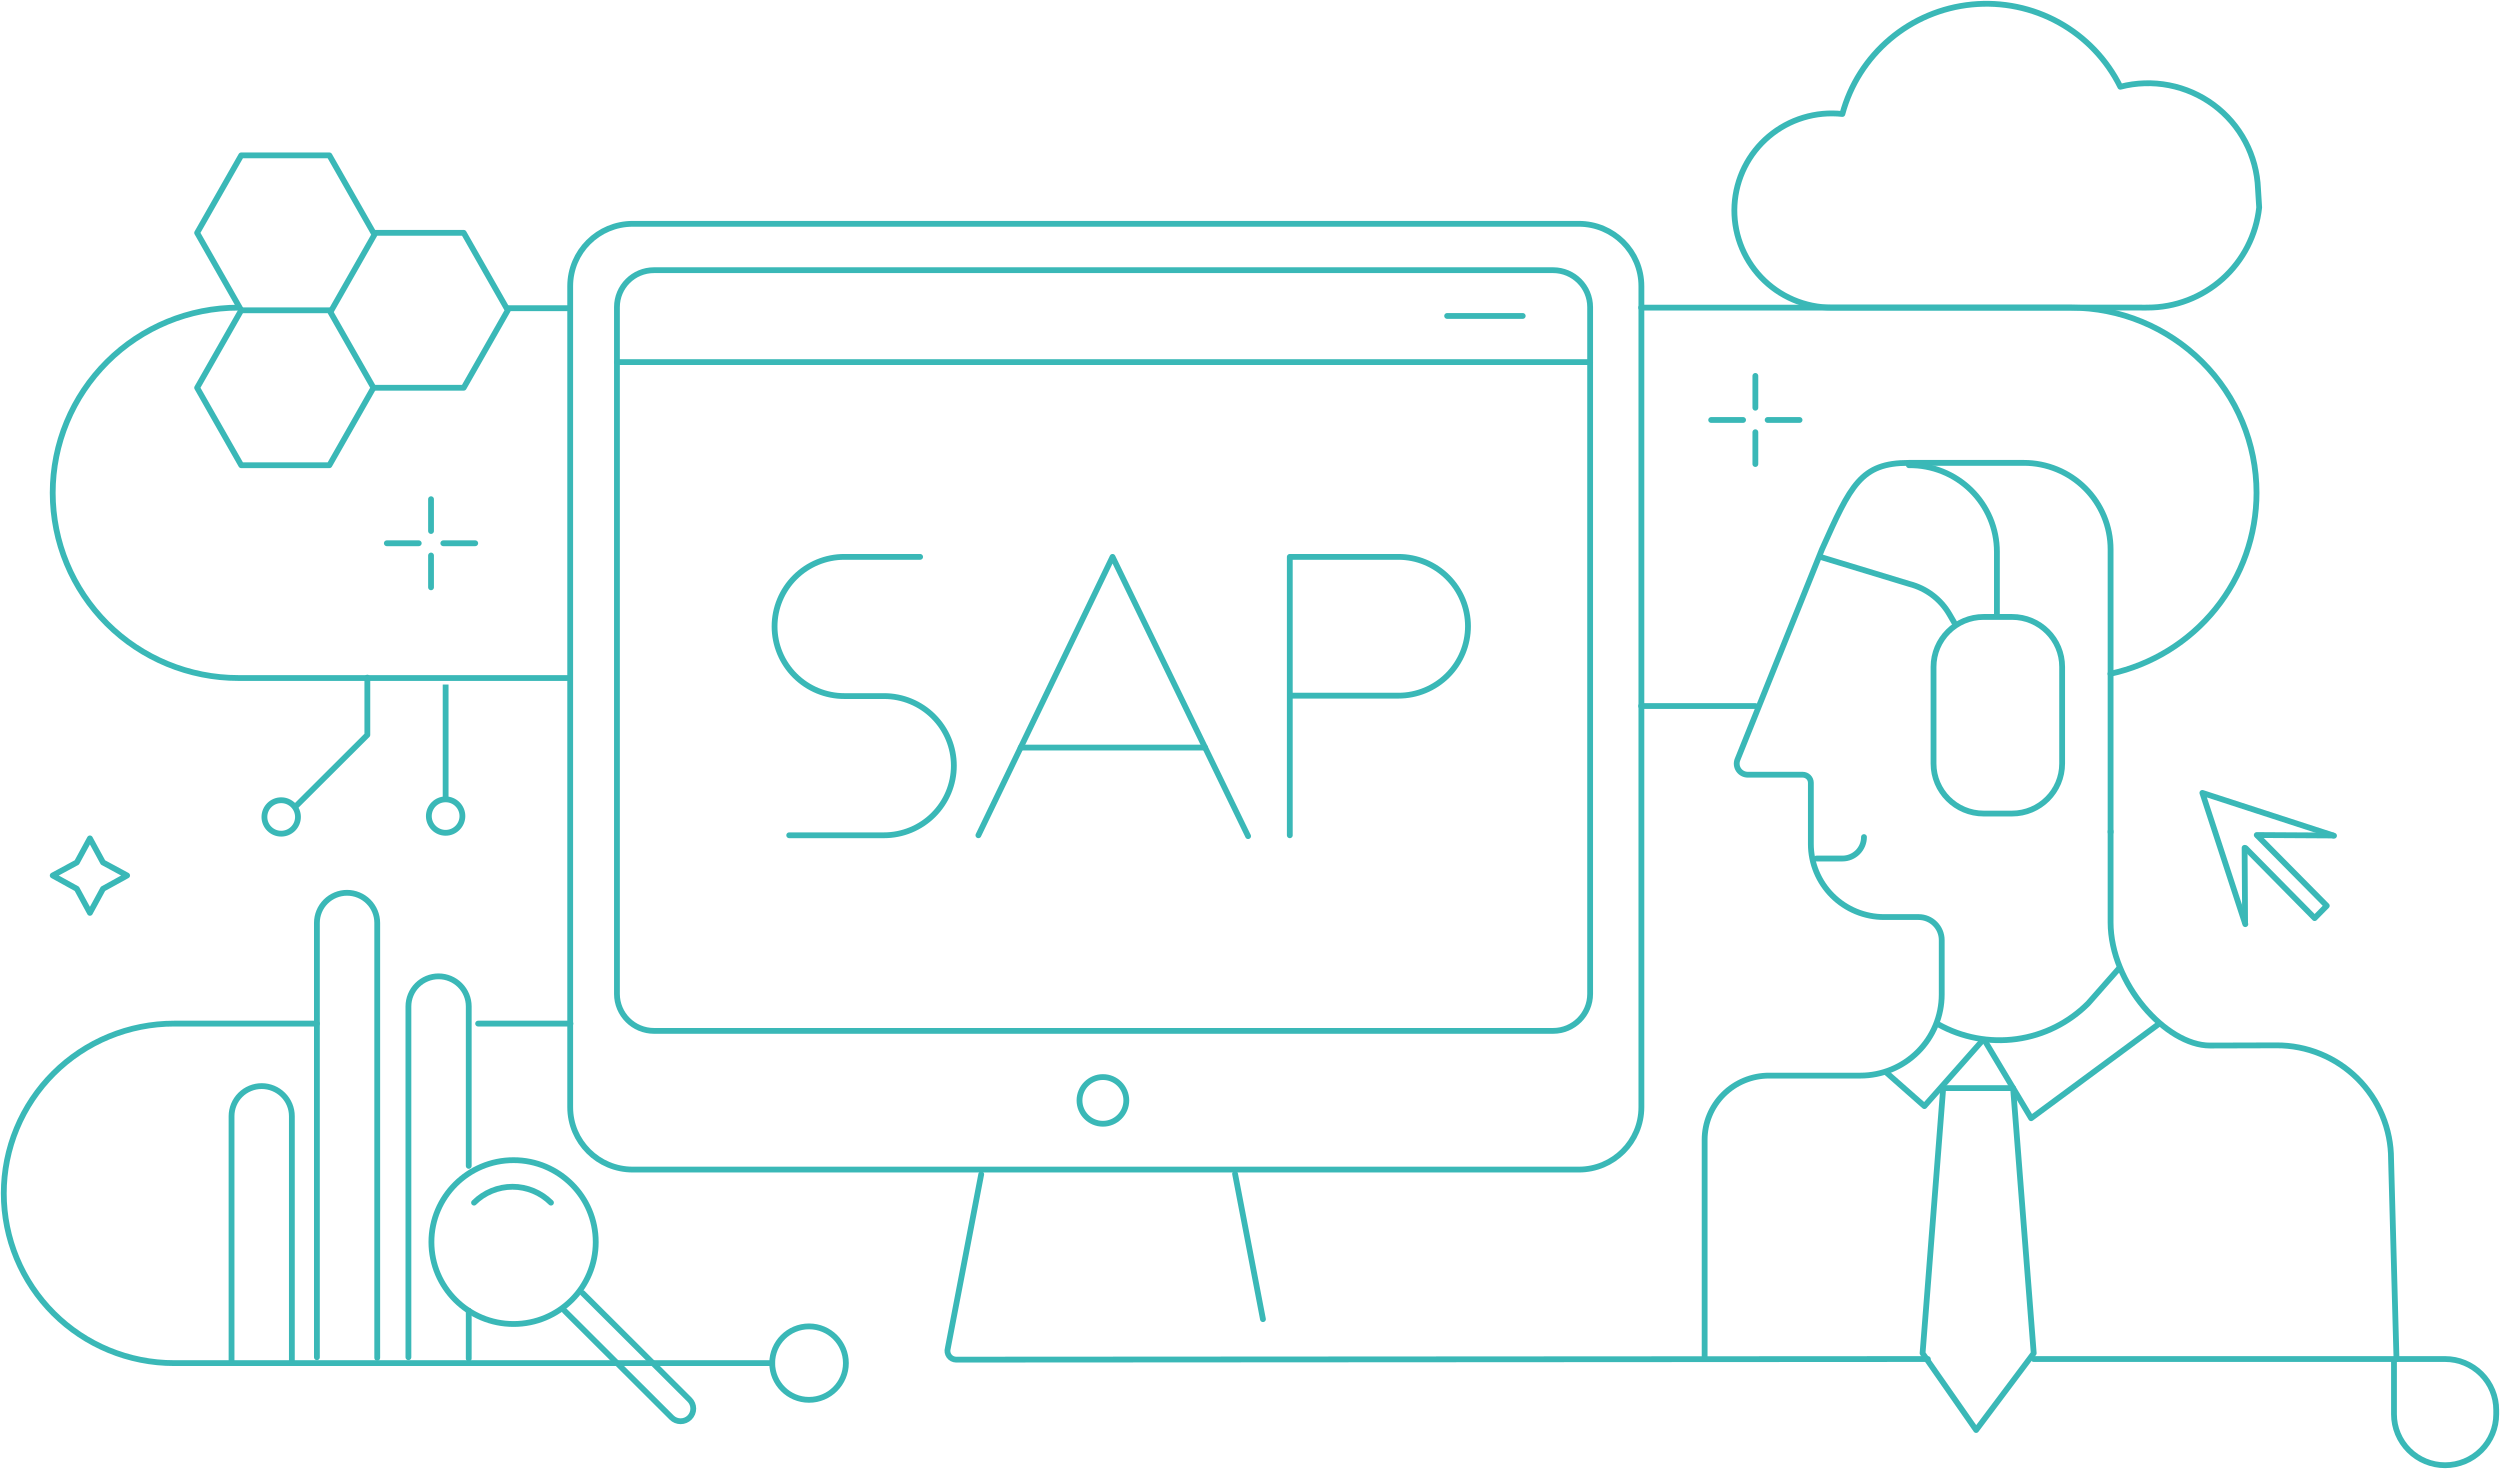 <svg width="645" height="379" viewBox="0 0 645 379" fill="none" xmlns="http://www.w3.org/2000/svg">
<path d="M159.172 93.423H410.253" stroke="#3AB8B7" stroke-width="1.5" stroke-linecap="round" stroke-linejoin="round"/>
<path d="M373.36 81.516H392.863" stroke="#3AB8B7" stroke-width="1.5" stroke-linecap="round" stroke-linejoin="round"/>
<path d="M407.334 57.745H163.253C154.337 57.745 147.109 64.952 147.109 73.841V285.654C147.109 294.544 154.337 301.751 163.253 301.751H407.334C416.25 301.751 423.478 294.544 423.478 285.654V73.841C423.478 64.952 416.25 57.745 407.334 57.745Z" stroke="#3AB8B7" stroke-width="1.5" stroke-linecap="round" stroke-linejoin="round"/>
<path d="M253.155 302.964L244.534 347.861C244.433 348.195 244.411 348.548 244.468 348.892C244.526 349.236 244.663 349.562 244.868 349.845C245.073 350.128 245.34 350.36 245.65 350.524C245.959 350.687 246.302 350.776 246.652 350.786L497.388 350.631" stroke="#3AB8B7" stroke-width="1.5" stroke-linecap="round" stroke-linejoin="round"/>
<path d="M284.551 289.929C287.887 289.929 290.591 287.232 290.591 283.906C290.591 280.58 287.887 277.883 284.551 277.883C281.214 277.883 278.51 280.58 278.51 283.906C278.51 287.232 281.214 289.929 284.551 289.929Z" stroke="#3AB8B7" stroke-width="1.5" stroke-linecap="round" stroke-linejoin="round"/>
<path d="M325.843 340.343L318.644 302.851" stroke="#3AB8B7" stroke-width="1.5" stroke-linecap="round" stroke-linejoin="round"/>
<path d="M400.692 69.707H168.733C163.453 69.707 159.172 73.975 159.172 79.24V256.437C159.172 261.702 163.453 265.97 168.733 265.97H400.692C405.973 265.97 410.253 261.702 410.253 256.437V79.24C410.253 73.975 405.973 69.707 400.692 69.707Z" stroke="#3AB8B7" stroke-width="1.5" stroke-linecap="round" stroke-linejoin="round"/>
<path d="M61.517 79.372C48.809 79.372 36.62 84.406 27.634 93.366C18.647 102.326 13.598 114.478 13.598 127.15V127.15C13.598 139.822 18.647 151.974 27.634 160.934C36.62 169.894 48.809 174.928 61.517 174.928H146.624" stroke="#3AB8B7" stroke-width="1.5" stroke-linecap="round" stroke-linejoin="round"/>
<path d="M94.774 174.826V189.614L76.254 208.08" stroke="#3AB8B7" stroke-width="1.5" stroke-linecap="round" stroke-linejoin="round"/>
<path d="M72.548 215.09C74.939 215.09 76.877 213.158 76.877 210.774C76.877 208.391 74.939 206.458 72.548 206.458C70.157 206.458 68.219 208.391 68.219 210.774C68.219 213.158 70.157 215.09 72.548 215.09Z" stroke="#3AB8B7" stroke-width="1.5" stroke-linecap="round" stroke-linejoin="round"/>
<path d="M114.972 176.618V206.519" stroke="#3AB8B7" stroke-width="1.5" stroke-linejoin="round"/>
<path d="M114.972 214.865C117.363 214.865 119.301 212.933 119.301 210.549C119.301 208.165 117.363 206.233 114.972 206.233C112.581 206.233 110.643 208.165 110.643 210.549C110.643 212.933 112.581 214.865 114.972 214.865Z" stroke="#3AB8B7" stroke-width="1.5" stroke-linecap="round" stroke-linejoin="round"/>
<path d="M579.292 238.434L568.211 204.569L602.176 215.618" stroke="#3AB8B7" stroke-width="1.5" stroke-linecap="round" stroke-linejoin="round"/>
<path d="M582.242 215.437L601.874 215.557" stroke="#3AB8B7" stroke-width="1.5" stroke-linecap="round" stroke-linejoin="round"/>
<path d="M579.231 237.954L579.11 218.74" stroke="#3AB8B7" stroke-width="1.5" stroke-linecap="round" stroke-linejoin="round"/>
<path d="M582.543 215.738L600.308 233.69L597.176 236.874L579.411 218.859" stroke="#3AB8B7" stroke-width="1.5" stroke-linecap="round" stroke-linejoin="round"/>
<path d="M208.734 361.16C213.983 361.16 218.239 356.917 218.239 351.683C218.239 346.449 213.983 342.206 208.734 342.206C203.484 342.206 199.228 346.449 199.228 351.683C199.228 356.917 203.484 361.16 208.734 361.16Z" stroke="#3AB8B7" stroke-width="1.5" stroke-miterlimit="10" stroke-linecap="round"/>
<path d="M252.426 215.501L287.037 143.675L322.011 215.725" stroke="#3AB8B7" stroke-width="1.5" stroke-linecap="round" stroke-linejoin="round"/>
<path d="M263.332 192.867H310.915" stroke="#3AB8B7" stroke-width="1.5" stroke-linecap="round" stroke-linejoin="round"/>
<path d="M544.53 214.493V237.961C544.53 253.756 558.855 269.749 570.174 269.749L587.36 269.7C591.234 269.689 595.072 270.44 598.655 271.911C602.237 273.381 605.493 275.542 608.237 278.27C610.98 280.997 613.157 284.238 614.642 287.806C616.127 291.373 616.892 295.198 616.892 299.061L618.294 350.631" stroke="#3AB8B7" stroke-width="1.5" stroke-linecap="round" stroke-linejoin="round"/>
<path d="M439.796 350.631V294.061C439.796 289.671 441.545 285.46 444.658 282.356C447.772 279.251 451.995 277.507 456.398 277.507H479.974C485.54 277.504 490.878 275.299 494.813 271.374C498.749 267.45 500.962 262.128 500.965 256.579V242.524C500.96 240.954 500.333 239.45 499.22 238.341C498.106 237.231 496.598 236.605 495.024 236.601H486.113C483.629 236.601 481.17 236.113 478.876 235.166C476.581 234.218 474.496 232.83 472.74 231.079C470.984 229.328 469.591 227.249 468.641 224.961C467.69 222.673 467.201 220.221 467.202 217.745V201.95C467.199 201.401 466.978 200.876 466.589 200.488C466.2 200.1 465.673 199.88 465.122 199.877H450.964C450.49 199.882 450.023 199.77 449.603 199.551C449.184 199.332 448.825 199.012 448.56 198.621C448.295 198.229 448.132 197.778 448.085 197.308C448.038 196.838 448.108 196.364 448.291 195.928L470.073 141.731C477.499 125.146 480.073 119.42 492.45 119.42H522.153C528.088 119.42 533.779 121.771 537.976 125.955C542.172 130.139 544.53 135.814 544.53 141.731V214.713" stroke="#3AB8B7" stroke-width="1.5" stroke-linecap="round" stroke-linejoin="round"/>
<path d="M519.381 280.736H501.341L496.025 349.136L509.844 368.946L524.699 349.136L519.381 280.736Z" stroke="#3AB8B7" stroke-width="1.5" stroke-linecap="round" stroke-linejoin="round"/>
<path d="M512.26 268.809L524.033 288.5L556.857 264.263" stroke="#3AB8B7" stroke-width="1.5" stroke-linecap="round" stroke-linejoin="round"/>
<path d="M500.06 264.264C506.214 267.706 513.33 269.041 520.318 268.067C527.305 267.092 533.78 263.861 538.751 258.868L546.828 249.695" stroke="#3AB8B7" stroke-width="1.5" stroke-linecap="round" stroke-linejoin="round"/>
<path d="M486.624 276.666L496.499 285.375L511.405 268.525" stroke="#3AB8B7" stroke-width="1.5" stroke-linecap="round" stroke-linejoin="round"/>
<path d="M468.647 221.502H475.351C476.825 221.502 478.237 220.918 479.279 219.88C480.321 218.841 480.906 217.432 480.906 215.963" stroke="#3AB8B7" stroke-width="1.5" stroke-linecap="round" stroke-linejoin="round"/>
<path d="M469.695 143.693L492.648 150.669C494.797 151.223 496.814 152.198 498.582 153.537C500.35 154.876 501.833 156.552 502.945 158.468L504.317 160.835" stroke="#3AB8B7" stroke-width="1.5" stroke-linecap="round" stroke-linejoin="round"/>
<path d="M492.489 120.026C495.454 119.987 498.397 120.535 501.147 121.638C503.898 122.74 506.402 124.376 508.515 126.45C510.627 128.524 512.306 130.995 513.454 133.721C514.603 136.446 515.197 139.371 515.204 142.327V158.467" stroke="#3AB8B7" stroke-width="1.5" stroke-linecap="round" stroke-linejoin="round"/>
<path d="M519.102 159.169H511.778C504.638 159.169 498.85 164.94 498.85 172.059V197.006C498.85 204.125 504.638 209.896 511.778 209.896H519.102C526.242 209.896 532.031 204.125 532.031 197.006V172.059C532.031 164.94 526.242 159.169 519.102 159.169Z" stroke="#3AB8B7" stroke-width="1.5" stroke-linecap="round" stroke-linejoin="round"/>
<path d="M332.769 179.483H360.782C365.545 179.483 370.112 177.597 373.48 174.239C376.847 170.881 378.739 166.327 378.739 161.579V161.579C378.739 156.83 376.847 152.276 373.48 148.918C370.112 145.561 365.545 143.674 360.782 143.674H332.769V215.502" stroke="#3AB8B7" stroke-width="1.5" stroke-linecap="round" stroke-linejoin="round"/>
<path d="M203.615 215.502H228.084C232.86 215.502 237.441 213.61 240.819 210.242C244.196 206.875 246.094 202.307 246.094 197.545V197.545C246.094 192.783 244.196 188.215 240.819 184.848C237.441 181.48 232.86 179.588 228.084 179.588H217.846C213.069 179.588 208.489 177.696 205.111 174.329C201.734 170.961 199.836 166.394 199.836 161.631V161.631C199.836 156.869 201.734 152.301 205.111 148.934C208.489 145.566 213.069 143.674 217.846 143.674H237.391" stroke="#3AB8B7" stroke-width="1.5" stroke-linecap="round" stroke-linejoin="round"/>
<path d="M582.866 53.523C582.108 60.615 578.746 67.176 573.428 71.945C568.109 76.713 561.21 79.353 554.058 79.355C553.444 79.355 552.837 79.393 552.233 79.355H472.579C469.164 79.354 465.785 78.659 462.649 77.313C459.513 75.966 456.685 73.996 454.338 71.524C451.991 69.051 450.175 66.127 448.999 62.93C447.824 59.734 447.314 56.332 447.501 52.933C447.689 49.533 448.569 46.208 450.089 43.159C451.609 40.111 453.736 37.403 456.341 35.201C458.945 33 461.973 31.351 465.238 30.355C468.503 29.359 471.938 29.038 475.332 29.41C477.36 21.872 481.645 15.129 487.615 10.081C493.585 5.033 500.957 1.92 508.747 1.157C516.538 0.394 524.376 2.017 531.218 5.81C538.059 9.603 543.578 15.386 547.038 22.387C551.146 21.32 555.443 21.185 559.611 21.992C563.778 22.8 567.712 24.53 571.12 27.053C574.529 29.577 577.326 32.831 579.307 36.576C581.287 40.32 582.4 44.46 582.564 48.69L582.866 53.523Z" stroke="#3AB8B7" stroke-width="1.5" stroke-linecap="round" stroke-linejoin="round"/>
<path d="M132.502 341.591C144.209 341.591 153.699 332.128 153.699 320.456C153.699 308.784 144.209 299.322 132.502 299.322C120.795 299.322 111.305 308.784 111.305 320.456C111.305 332.128 120.795 341.591 132.502 341.591Z" stroke="#3AB8B7" stroke-width="1.5" stroke-linecap="round" stroke-linejoin="round"/>
<path d="M150.321 333.616L177.907 361.121C178.21 361.423 178.451 361.782 178.615 362.177C178.779 362.573 178.864 362.996 178.864 363.424C178.864 363.852 178.779 364.275 178.615 364.67C178.451 365.066 178.21 365.425 177.907 365.727V365.727C177.294 366.338 176.463 366.681 175.597 366.681C174.73 366.681 173.899 366.338 173.287 365.727L145.701 338.222" stroke="#3AB8B7" stroke-width="1.5" stroke-linecap="round" stroke-linejoin="round"/>
<path d="M122.301 310.285C123.604 308.986 125.152 307.955 126.855 307.252C128.557 306.548 130.383 306.186 132.226 306.186C134.069 306.186 135.894 306.548 137.597 307.252C139.3 307.955 140.847 308.986 142.151 310.285" stroke="#3AB8B7" stroke-width="1.5" stroke-linecap="round" stroke-linejoin="round"/>
<path d="M59.738 351.357V287.97C59.738 286.951 59.939 285.942 60.33 285.001C60.721 284.06 61.294 283.204 62.017 282.484C62.739 281.763 63.597 281.192 64.541 280.802C65.486 280.412 66.497 280.211 67.519 280.211C68.541 280.211 69.553 280.412 70.497 280.802C71.441 281.192 72.299 281.763 73.022 282.484C73.744 283.204 74.318 284.06 74.709 285.001C75.1 285.942 75.301 286.951 75.301 287.97V351.514" stroke="#3AB8B7" stroke-width="1.5" stroke-miterlimit="10" stroke-linecap="round"/>
<path d="M81.761 350.169V238.1C81.761 236.042 82.581 234.069 84.04 232.614C85.5 231.159 87.479 230.341 89.543 230.341V230.341C90.565 230.341 91.577 230.542 92.521 230.932C93.465 231.322 94.323 231.893 95.045 232.614C95.768 233.334 96.341 234.189 96.732 235.131C97.123 236.072 97.325 237.081 97.325 238.1V350.326" stroke="#3AB8B7" stroke-width="1.5" stroke-miterlimit="10" stroke-linecap="round"/>
<path d="M524.698 350.631H630.836C632.568 350.631 634.283 350.971 635.883 351.632C637.483 352.293 638.937 353.262 640.161 354.483C641.386 355.704 642.358 357.153 643.02 358.749C643.683 360.344 644.024 362.054 644.024 363.781V364.878C644.024 368.365 642.635 371.71 640.161 374.176C637.688 376.642 634.334 378.027 630.836 378.027C627.338 378.027 623.984 376.642 621.511 374.176C619.037 371.71 617.648 368.365 617.648 364.878V350.631" stroke="#3AB8B7" stroke-width="1.5" stroke-linecap="round" stroke-linejoin="round"/>
<path d="M452.883 182.157H423.416" stroke="#3AB8B7" stroke-width="1.5" stroke-linecap="round" stroke-linejoin="round"/>
<path d="M81.761 264.09H44.902C39.133 264.09 33.421 265.223 28.092 267.424C22.763 269.625 17.92 272.851 13.841 276.918C9.762 280.985 6.527 285.813 4.32 291.126C2.112 296.44 0.976 302.135 0.976 307.887V307.887C0.976 319.502 5.604 330.642 13.841 338.855C22.079 347.069 33.252 351.683 44.902 351.683H199.228" stroke="#3AB8B7" stroke-width="1.5" stroke-linecap="round" stroke-linejoin="round"/>
<path d="M147.171 264.09H123.353" stroke="#3AB8B7" stroke-width="1.5" stroke-linecap="round" stroke-linejoin="round"/>
<path d="M105.372 350.169V259.653C105.372 257.595 106.192 255.622 107.651 254.167C109.11 252.712 111.09 251.894 113.153 251.894C115.217 251.894 117.197 252.712 118.656 254.167C120.115 255.622 120.935 257.595 120.935 259.653V300.799" stroke="#3AB8B7" stroke-width="1.5" stroke-miterlimit="10" stroke-linecap="round"/>
<path d="M120.935 338.165V350.509" stroke="#3AB8B7" stroke-width="1.5" stroke-miterlimit="10" stroke-linecap="round"/>
<path d="M423.416 79.372H534.264C546.973 79.372 559.162 84.406 568.148 93.366C577.135 102.326 582.184 114.478 582.184 127.15V127.15C582.183 138.051 578.444 148.625 571.589 157.116C564.733 165.608 555.171 171.508 544.491 173.838" stroke="#3AB8B7" stroke-width="1.5" stroke-linecap="round" stroke-linejoin="round"/>
<path d="M84.981 80.057H62.234L50.858 100.04L62.234 120.026H84.981L96.355 100.04L84.981 80.057Z" stroke="#3AB8B7" stroke-width="1.5" stroke-linecap="round" stroke-linejoin="round"/>
<path d="M96.888 100.04H119.637L131.011 80.057L119.637 60.071H96.888L85.514 80.057" stroke="#3AB8B7" stroke-width="1.5" stroke-linecap="round" stroke-linejoin="round"/>
<path d="M62.234 80.057L50.858 60.071L62.234 40.088H84.981L96.355 60.071" stroke="#3AB8B7" stroke-width="1.5" stroke-linecap="round" stroke-linejoin="round"/>
<path d="M131.01 79.514H146.624" stroke="#3AB8B7" stroke-width="1.5" stroke-linecap="round" stroke-linejoin="round"/>
<path d="M19.824 222.51L13.598 225.876L19.824 229.314L23.198 235.521L26.573 229.314L32.798 225.876L26.573 222.51L23.198 216.303L19.824 222.51Z" stroke="#3AB8B7" stroke-width="1.5" stroke-linecap="round" stroke-linejoin="round"/>
<path d="M441.481 108.353H449.714" stroke="#3AB8B7" stroke-width="1.5" stroke-linecap="round" stroke-linejoin="round"/>
<path d="M456.052 108.353H464.286" stroke="#3AB8B7" stroke-width="1.5" stroke-linecap="round" stroke-linejoin="round"/>
<path d="M452.883 96.984V105.193" stroke="#3AB8B7" stroke-width="1.5" stroke-linecap="round" stroke-linejoin="round"/>
<path d="M452.883 111.512V119.722" stroke="#3AB8B7" stroke-width="1.5" stroke-linecap="round" stroke-linejoin="round"/>
<path d="M99.803 140.162H108.036" stroke="#3AB8B7" stroke-width="1.5" stroke-linecap="round" stroke-linejoin="round"/>
<path d="M114.374 140.162H122.608" stroke="#3AB8B7" stroke-width="1.5" stroke-linecap="round" stroke-linejoin="round"/>
<path d="M111.205 128.793V137.002" stroke="#3AB8B7" stroke-width="1.5" stroke-linecap="round" stroke-linejoin="round"/>
<path d="M111.205 143.321V151.53" stroke="#3AB8B7" stroke-width="1.5" stroke-linecap="round" stroke-linejoin="round"/>
</svg>
